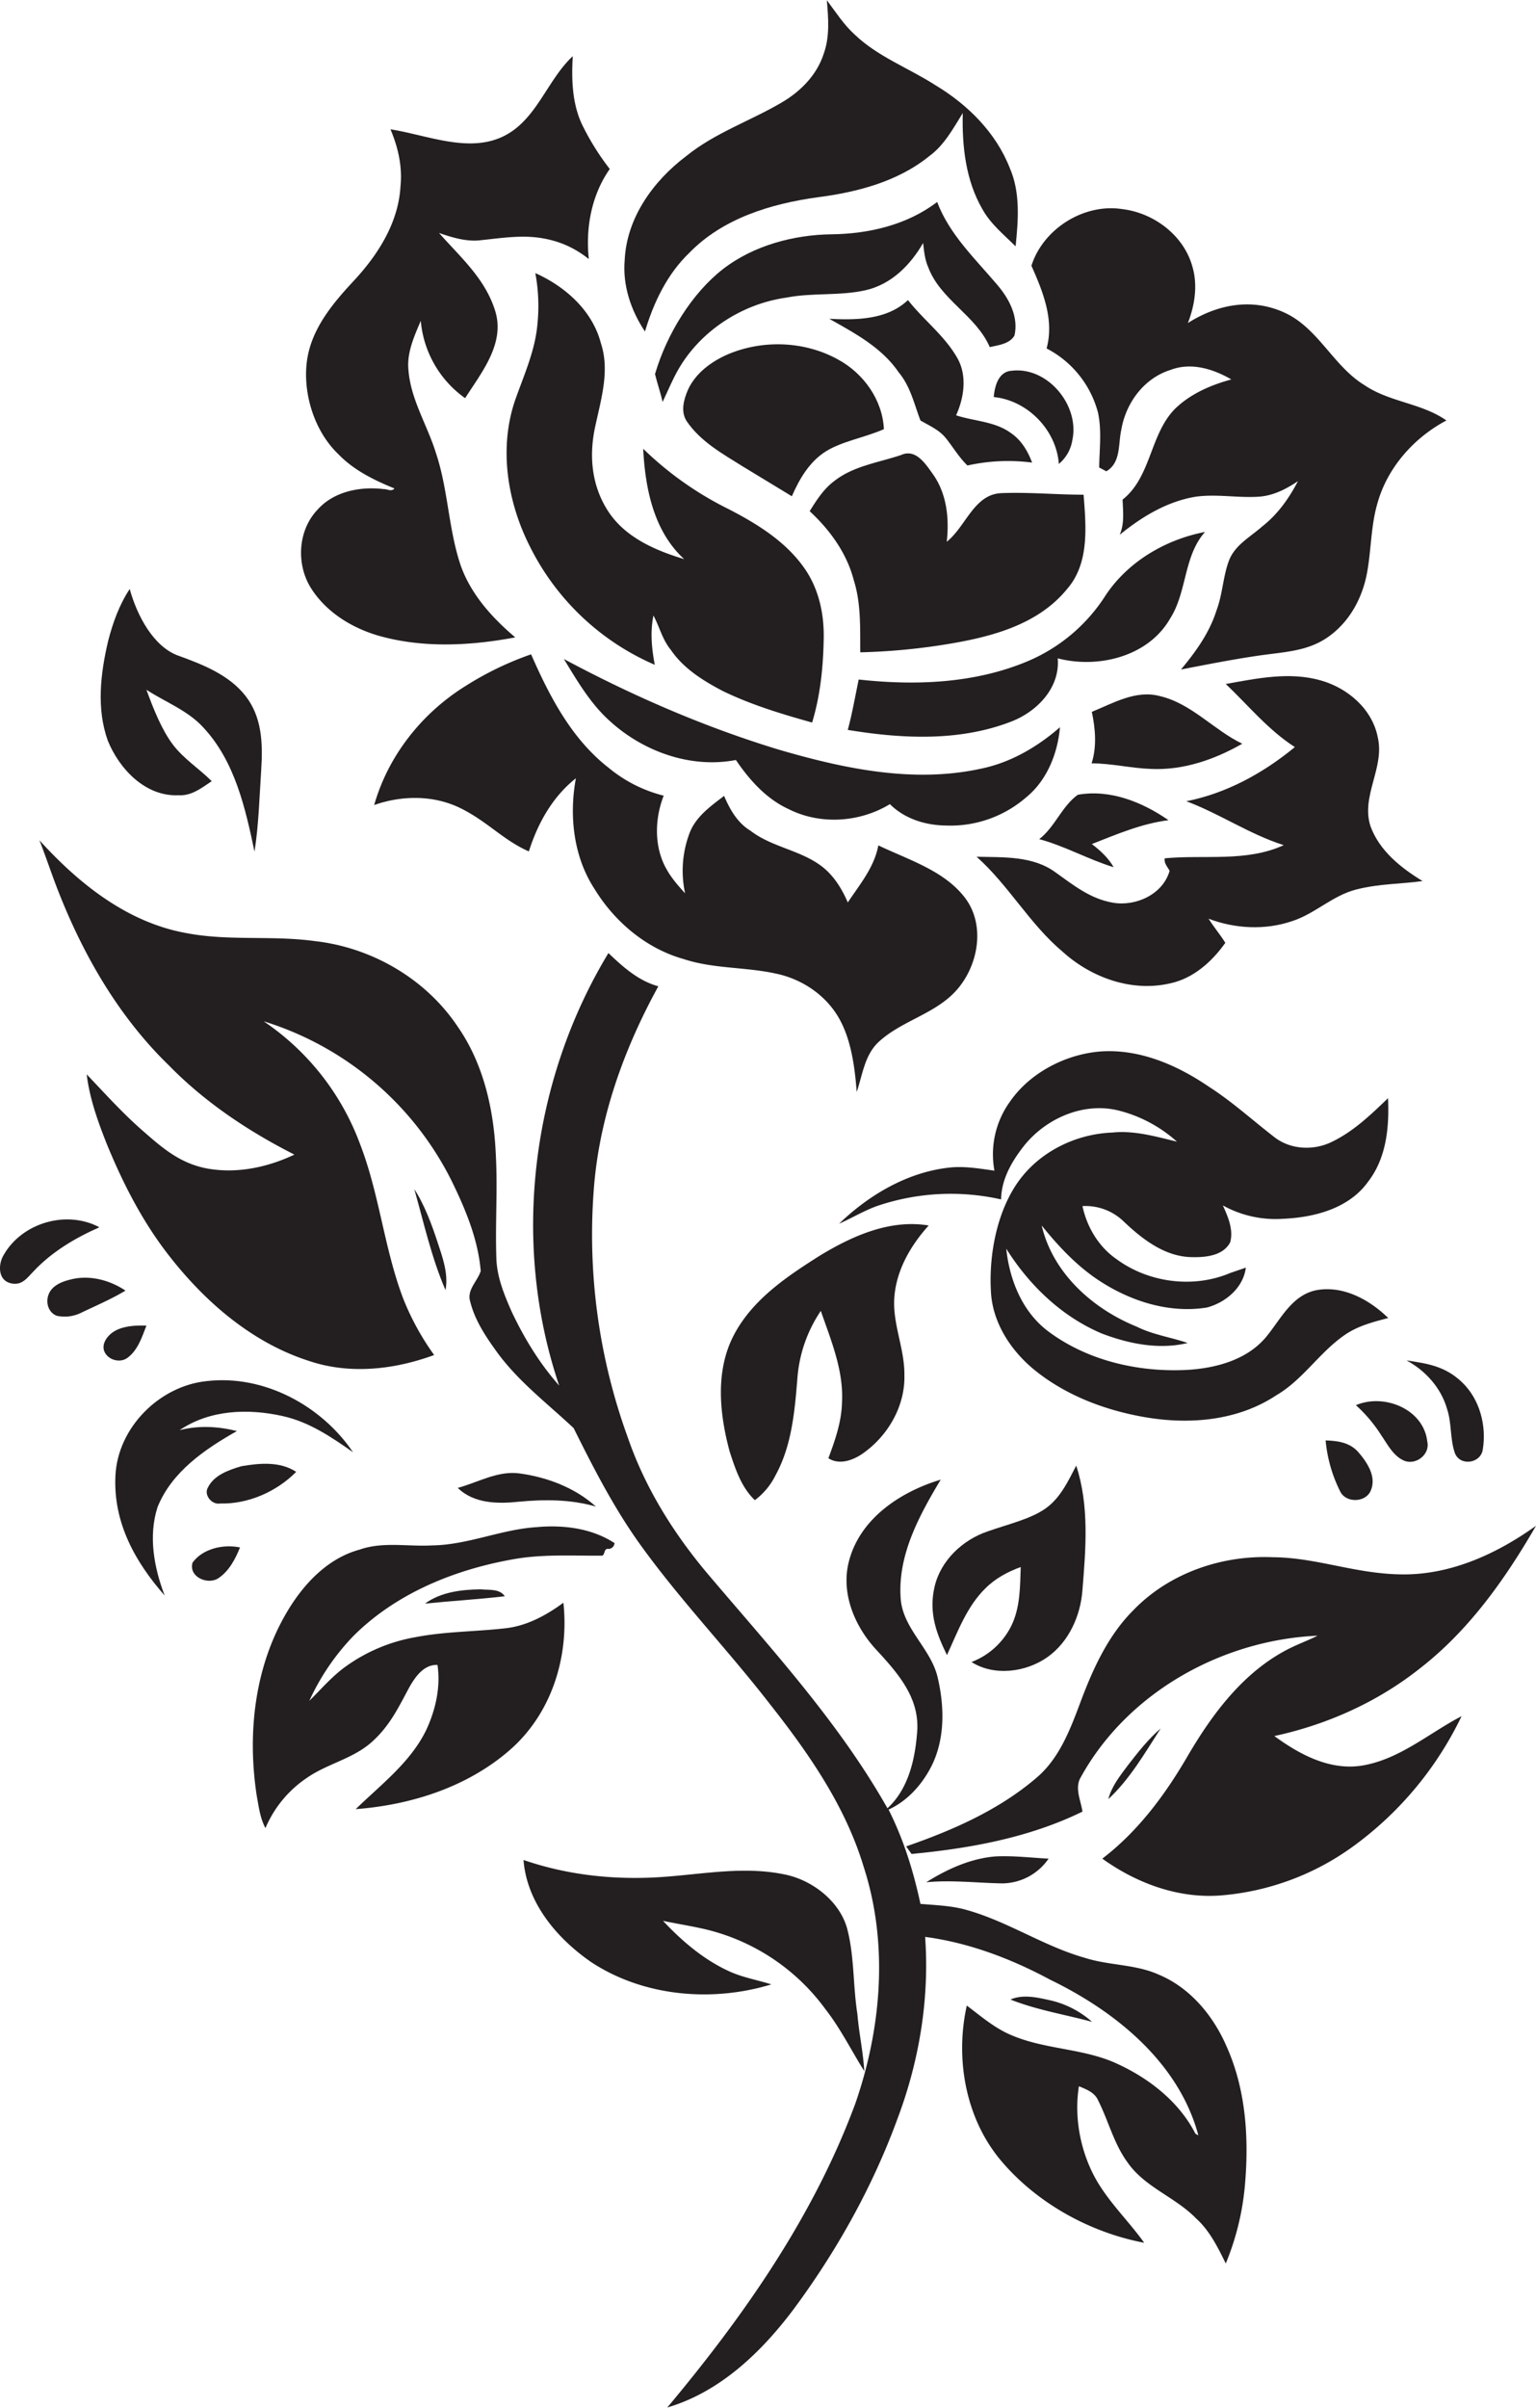<svg id="Layer_1" data-name="Layer 1" xmlns="http://www.w3.org/2000/svg" viewBox="0 0 689.2 1080"><title>biseeise_Floral_flat_black_logo_White_background_4934c6b6-ce06-4055-94db-b73c90b72345</title><path d="M489.9,319.3c1.6,7.6,2.3,15.6-.1,23.1,8.9,0,17.7,2.2,26.6,2.5,14.5,0.7,28.6-4.2,41-11.3-12.9-6.2-22.8-18.1-37.1-21.4C509.6,309.4,499.5,315.4,489.9,319.3Z" fill="#231f20"/><path d="M483.6,356.5c-7.2,5.2-10.2,14.4-17.3,19.9,11.5,3.1,22,9.1,33.4,12.6-2.4-4.2-6-7.5-9.8-10.4,11.2-4.4,22.4-9.2,34.4-10.7C512.6,359.8,498.1,353.9,483.6,356.5Z" fill="#231f20"/><path d="M618.2,330.7c-2.5-12.7-13.5-22.1-25.6-25.5-14-4-28.6-.9-42.6,1.6,10.1,9.6,19.1,20.7,31,28.3-14.2,11.7-30.6,20.7-48.7,24.3,15,5.6,28.3,14.8,43.7,19.7-16.8,7.7-35.6,4.2-53.4,5.9-0.4,2.2,1.3,3.9,2.2,5.6-3,10.6-15.2,16.1-25.5,14.3s-17.8-8-25.7-13.6c-10.2-7.5-23.5-6.7-35.4-7,14.4,12.8,23.8,30.2,38.6,42.6,12.8,11.6,31,18.2,48.2,14.2,10.4-2.2,18.8-9.7,24.8-18.2-2.3-3.7-5.2-7.1-7.5-10.8,11.9,4.5,25.3,5.2,37.4,1.1,10.3-3.3,18.2-11.5,28.8-14.2s19.9-2.4,29.8-3.8c-9.7-5.9-19.4-13.6-23.4-24.7C610.6,357,621.4,344.3,618.2,330.7Z" fill="#231f20"/><path d="M445.9,178.1c15.2,1.5,28.1,14.8,29.2,30a17.5,17.5,0,0,0,6.1-10.9c3.2-15.5-11.2-32.8-27.2-30.9C448.1,166.6,446.3,173.1,445.9,178.1Z" fill="#231f20"/><path d="M469.6,156.3a45.4,45.4,0,0,1,23.1,28.9c1.7,8.1.6,16.3,0.5,24.5l3.2,1.7c6.6-3.8,5.3-12.2,6.7-18.5,2-12.1,10.2-23.3,22.2-27,9.2-3.5,19.1-.4,27.2,4.3-9.2,2.5-18.3,6.4-25.3,13.2-11.3,11.5-10.6,30.5-23.5,40.7,0.2,5.3.9,10.8-1.3,15.8,9.9-8.1,21.3-15,34.1-17.1,9.4-1.3,18.8.6,28.2,0,6.5-.4,12.4-3.4,17.7-7-4,7.7-9.1,14.9-16,20.3-5.3,4.7-12.2,8.3-14.9,15.2s-2.9,15.3-5.7,22.6c-3.1,9.9-9.3,18.5-15.9,26.4,11.5-2.2,23-4.5,34.7-6.2s21.8-1.9,30.9-8.1,14.8-15.9,17.3-26.3,2-23,5.3-34.1c4.5-16,16.4-29.3,30.9-37-11.1-7.8-25.5-8.2-36.7-15.8-14-8.5-20.7-25.5-35.8-32.5s-30.8-3.5-43.5,4.6c3.1-8,4.5-17,2-25.4-3.9-14-17.3-24-31.4-25.7-17.3-2.7-35.6,8.9-40.8,25.4C468,130.9,473.1,143.5,469.6,156.3Z" fill="#231f20"/><path d="M453.9,323.6c11.5-4.5,21.8-15.1,20.7-28.3,18,4.7,40.6-.7,50.4-17.8,7.7-12,6-28,15.7-38.9-18.1,3.5-35.3,13.7-45.3,29.5a76.8,76.8,0,0,1-34.3,28.5c-23.8,10-50.4,11-75.8,8.2-1.6,7.6-2.9,15.2-4.9,22.6C404.7,331.4,430.6,332.7,453.9,323.6Z" fill="#231f20"/><path d="M615.1,668.5c2.6-6.2-1.7-12.6-5.6-17.1s-9.5-5.1-14.7-5.3a63.9,63.9,0,0,0,6.5,22.8C603.8,674.3,612.9,674.1,615.1,668.5Z" fill="#231f20"/><path d="M630.3,655.3c5.3,1.9,11.5-3.1,10.1-8.8-1.7-14.5-19.4-21.6-32-16.2A65.4,65.4,0,0,1,619.9,644C622.8,648.2,625.3,653.3,630.3,655.3Z" fill="#231f20"/><path d="M333.4,209.3l21.9,13.3c3.4-7.8,7.9-15.5,15.2-20.1s17.5-6.2,26.1-10c-0.6-13.1-9.1-25-20.5-31.2-14.9-8.3-33.6-9-49.2-2.5-7.5,3.2-14.7,8.4-18.2,16-1.9,4.4-3.4,9.8-.6,14.1C314.3,198.1,324.3,203.6,333.4,209.3Z" fill="#231f20"/><path d="M367.9,563.2c-14.9,9.4-30.4,19.8-38.7,35.8s-6.4,35.1-1.8,52.1c2.5,7.7,5.2,16,11.3,21.8a31.1,31.1,0,0,0,9.3-11.2c7.3-13.3,8.6-28.8,9.8-43.6A62.2,62.2,0,0,1,368.3,588c4.6,13.3,10.3,26.8,9.5,41.1-0.2,8.7-3.1,16.9-6.1,25,4.8,3.1,10.8,1,15.1-1.9,11.5-7.9,19.4-21.4,19-35.5,0.1-11.2-4.8-21.7-4.6-32.8,0.3-13,7-24.8,15.5-34.2C399.3,546.8,382.4,554.4,367.9,563.2Z" fill="#231f20"/><path d="M383.1,260.3c3.3,10.4,2.8,21.5,2.9,32.3a282.4,282.4,0,0,0,36.8-3.3c20.3-3.2,42.4-8.4,56-25.1,10.1-11.6,8.5-28.1,7.4-42.3-12.3,0-24.6-1.2-36.9-.7s-15.9,15-24.5,21.8c1.2-10.4,0-21.6-6.2-30.3-3.3-4.6-7.7-11.6-14.3-8.6-10.1,3.4-21.4,4.9-30,11.7-4.7,3.5-7.9,8.5-11,13.5C372.4,237.7,380,248.2,383.1,260.3Z" fill="#231f20"/><path d="M435.9,745.5c10.2,6.5,24.5,4.6,34.1-2.2s14.9-18.6,15.7-30.2c1.5-18.5,3.1-37.7-2.8-55.7-3.7,7.1-7.2,14.7-14,19.4s-17,7-25.7,10.1c-11.3,3.8-21.2,13.1-23.9,25s1.1,21.2,5.6,30.5c4.8-10.4,8.9-21.8,17.3-30,4.4-4.4,10-7.4,15.8-9.5-0.3,8.4-.2,17.1-3.6,25S444.2,742.4,435.9,745.5Z" fill="#231f20"/><path d="M649.3,632c2.1,6.3,1.3,13.2,3.4,19.5s11.6,5.1,12.6-1.2c1.8-10.7-1.3-22.6-9.2-30.2s-16.2-8.5-25-9.9C639.6,614.8,646.6,622.5,649.3,632Z" fill="#231f20"/><path d="M572.6,625.9c11.9-6.9,19.3-19.1,30.5-26.9,5.9-4.2,12.9-6,19.8-7.8-8.1-7.9-19.3-14.2-30.9-12.7s-16.8,12.3-23.1,20.2c-8.6,11.2-23.3,15.1-36.8,15.8-21.6,1-44.1-4.2-61.6-17.2-11.7-8.7-17.5-23-19-37.2,10.3,16.4,24.9,30.5,43,38.1,12.1,4.6,25.6,7.3,38.4,4.2-7.6-2.6-15.6-3.7-22.8-7.3-19.8-8-37.7-24-42.7-45.4,7.5,9.3,15.8,18.2,25.9,24.8,14.1,9.2,31.3,14.7,48.2,12,8.4-2.2,16.4-8.9,17.5-17.9l-7,2.4c-16.5,7-36.6,4.4-51-6.2-8-5.5-13.3-14.4-15.3-23.8a24.6,24.6,0,0,1,18.4,6.8c8.5,8.1,18.8,16.1,31.1,16.1,6,0.1,13.7-.7,16.8-6.7,1.5-5.7-1-11.4-3.3-16.5a48.8,48.8,0,0,0,26.9,6c14.1-.6,29.7-4.6,38.3-16.7,8.2-10.6,9.5-24.5,8.9-37.4-7.9,7.6-16,15.4-26.1,20-8.1,3.6-18.1,2.9-25.1-2.7-9.7-7.5-18.8-15.8-29.1-22.4-13.2-9-28.6-16-44.9-16s-34.5,8.3-44.4,22.6a40.4,40.4,0,0,0-7,31c-6.6-.9-13.3-2.1-20-1.4-18.9,2-36.2,12.2-49.7,25.2,5.9-2.6,11.4-6,17.5-8.1a102.8,102.8,0,0,1,55.2-2.8c0.1-9.3,5.1-17.6,10.8-24.7,10-12,26.6-19.1,42.2-15.1a61.9,61.9,0,0,1,25.9,13.9c-9.5-2.3-19.1-5.1-28.9-4.1-16.1.6-32,8.2-41.7,21.2s-13.8,32.4-12.9,49.6c0.5,13.7,8.3,26.1,18.5,34.8,13.3,11.2,30,18,47,21.4C531.2,639.3,554.3,638,572.6,625.9Z" fill="#231f20"/><path d="M309.3,113.4c15.1-15.5,36.6-22,57.5-24.9,17.8-2.3,36-7,50.2-18.5,6.7-4.9,10.7-12.4,15-19.3-0.4,14.8,1.3,30.3,8.9,43.3,3.7,6.6,9.6,11.3,14.8,16.5,1.2-11.7,2.2-24.1-2.6-35.1-6.2-15.9-18.9-28.5-33.4-37.2-12-7.7-25.7-12.7-36.1-22.6-5-4.5-8.6-10.2-12.6-15.5,0.7,8.1,1.4,16.5-1.5,24.3-3.1,9.4-10.4,16.7-18.8,21.6-14.1,8.3-30,13.6-42.9,24.1-14.7,11.1-26.6,27.6-27.5,46.5-1,11.4,2.8,22.7,9.1,32.1C293.3,135.6,299.4,122.9,309.3,113.4Z" fill="#231f20"/><path d="M455.2,150.5c1.9-8.4-2.4-16.5-7.7-22.7-9.9-11.7-21.5-22.6-27-37.2-13.5,10.3-30.7,14.3-47.4,14.5s-34.9,4.9-48.7,15.6-25.2,29-30.5,47.1c1,4.2,2.5,8.3,3.4,12.5,2.3-4.8,4.3-9.7,6.9-14.3,10-17.6,28.7-29.7,48.6-32.5,11.7-2.3,23.9-.7,35.5-3.3s20.2-11.3,25.9-21.2c0.4,3.7.8,7.5,2.3,10.9,5.5,14.6,21.5,21.6,27.6,35.8C448,154.8,453,154.3,455.2,150.5Z" fill="#231f20"/><path d="M429.2,160c-5.7-9.7-14.9-16.6-21.8-25.4-9.4,8.9-23.2,9-35.3,8.4,11.5,6.5,23.6,12.9,31.2,24.1,5.2,6.2,6.9,14.2,9.7,21.5,3.9,2.3,8.2,4.1,11.2,7.7s6.1,8.9,9.9,12.5a83.5,83.5,0,0,1,29-1.3c-1.9-5.1-4.8-10-9.3-13.1-7.2-5.4-16.5-5.4-24.8-8.1C432.7,178.1,434.1,168,429.2,160Z" fill="#231f20"/><path d="M266.8,398.8c9,14.7,23.2,26.7,40,31.4,13.3,4.4,27.7,3.5,41.3,6.5,11.1,2.3,21.4,8.9,27.5,18.6s7.9,22.6,8.8,34.5c2.6-7.6,3.5-16.3,9.6-22.2,10.5-9.9,25.9-12.7,35.5-23.8s12.7-29.1,3.4-41.2-25.2-16.9-38.8-23.4c-1.8,9.8-8.3,17.5-13.7,25.6-2.8-6.5-6.7-12.7-12.5-16.8-9.5-6.8-21.9-8.2-31.2-15.4-5.8-3.5-9.2-9.5-11.8-15.6-6,4.6-12.7,9.3-15.5,16.7a47.8,47.8,0,0,0-2,27c-3-3.3-6-6.7-8.2-10.6-5.8-10-5.5-22.7-1.4-33.2a62.5,62.5,0,0,1-24.7-12.5c-16.6-12.9-26.5-32-34.8-50.9a141.5,141.5,0,0,0-29.4,14.2c-19.5,12.1-34.7,31.2-41,53.4,12.5-4.4,26.7-4.5,38.7,1.4S226,377,237.3,381.9c4-12.6,10.6-24.5,21.1-32.8C255.3,365.9,257.3,384.3,266.8,398.8Z" fill="#231f20"/><path d="M253,295.6c6,9.8,11.9,20,20.6,27.8,15,13.7,36.3,21.4,56.6,17.5,6.1,9,13.7,17.5,23.8,22.1,14.2,7.1,31.8,5.9,45.3-2.3,6.6,6.6,16,9.5,25.2,9.6a51.9,51.9,0,0,0,36-12.7c9.3-7.6,14.1-19.7,15.1-31.4-10.2,8.9-22.2,15.9-35.5,18.6-30.2,6.6-61.4,0-90.5-8.5C316,326.1,283.8,312.1,253,295.6Z" fill="#231f20"/><path d="M346.1,890.1c-6-1.9-12.3-3-18.1-5.5-11.8-5.2-21.8-13.7-30.5-23,6.6,1.4,13.3,2.4,19.9,4a93.5,93.5,0,0,1,53.1,35.8c6.7,8.6,11.5,18.4,17.3,27.6-0.5-8.6-2.4-17.1-3.1-25.7-2-12.6-1.3-25.5-4.5-37.9s-15.7-22.3-28.6-24.7c-19.7-4-39.6.7-59.4,1.5s-38.9-1.6-57.3-7.9c1.5,19.3,15.1,35.3,30.5,45.9C288.9,895.6,319.6,898.2,346.1,890.1Z" fill="#231f20"/><path d="M185.9,533.4c4.3,15.2,7.7,30.7,14,45.3,1.4-7.5-1.4-14.9-3.7-21.9S190.6,540.6,185.9,533.4Z" fill="#231f20"/><path d="M267.1,191.2c2.6-12.2,6.6-25,2.5-37.3-3.8-14.6-16-25.4-29.4-31.4a80.2,80.2,0,0,1,.9,23.3c-1.1,11.9-6.2,22.9-10.1,34.1-7.2,21.5-3.3,45.4,6.8,65.3a112.3,112.3,0,0,0,56,53c-1.4-7.3-2.1-14.8-.6-22.1,2.7,5,4,10.8,7.8,15.4,5.7,8.4,14.6,13.9,23.4,18.5,12.8,6.2,26.4,10.3,40,14.1,3.7-12.2,5-25.1,5.2-37.8,0.2-10.7-2.1-21.6-8.1-30.6-8.4-12.5-21.5-20.6-34.7-27.4a150.4,150.4,0,0,1-38.2-27c0.9,17.8,4.7,37,18.4,49.5-13-3.9-26.6-9.8-34.2-21.6S264.3,203.9,267.1,191.2Z" fill="#231f20"/><path d="M520.1,885.8c-10.5-4.8-22.4-4.1-33.3-7.6-18.4-5.2-34.4-16.2-52.8-21.4-6.8-2-13.9-2.2-21-2.8-3.1-14.6-7.6-29-14.3-42.3,8.5-3.9,15-11.2,19.2-19.4,6.2-12.3,5.9-26.9,2.8-40s-15.9-21.9-16.6-35.8c-1.2-19.2,8.4-36.8,18-52.8-17.7,5.3-35.6,17-40.9,35.6-4.3,14.5,2,29.9,11.9,40.6s19.1,21.3,18.5,35.8c-0.8,12.6-3.7,26.5-13.4,35.4-21.6-38.2-51.4-70.7-79.6-103.9-15.8-18.5-29-39.4-36.9-62.4A266,266,0,0,1,266.4,534c2.3-32.3,13.5-63.4,29-91.6-8.9-2.4-15.9-8.7-22.4-14.9-34.8,57.5-43.7,130.2-22.1,194-8.7-9.8-15.6-21.1-21.2-32.9-3.5-7.9-6.9-16.1-7-24.9-0.5-15,.6-30.1-0.2-45.1-0.8-20.4-5.4-41.3-17.2-58.2-14.4-21.5-38.7-35.5-64.3-38.3-19.1-2.6-38.6.1-57.6-3.6-26.4-4.8-48.1-22.2-65.7-41.6,2.3,5.9,4.4,12,6.6,18,11.4,30.6,27.8,60,51.4,82.9,16.2,16.6,35.7,29.6,56.4,40.1-11.8,5.6-25.2,8.5-38.2,6.4s-21.4-9.7-30.2-17.4S47,490.4,38.9,481.9c1.3,10.8,5,21.1,9,31.2,7.3,17.8,16.1,35,28,50.2,16.3,20.9,37.5,39.2,63.2,47.3,18.2,6,38,3.7,55.7-2.8A117.6,117.6,0,0,1,181,582.7c-8.6-22.5-10.7-46.9-19.4-69.4a114.2,114.2,0,0,0-43.3-55.2,140.7,140.7,0,0,1,84.4,71.7c6.2,12.7,11.8,26.1,13,40.3-1.4,4.6-6.4,8.5-4.7,13.8,2.1,8.4,7,15.7,12,22.6,9.6,13.2,22.7,23.1,34.4,34.1,9.1,18.3,18.5,36.6,30.5,53.1,17.8,24.6,38.9,46.6,57.5,70.6,17.5,22.2,34,45.9,42.2,73.3,11.1,34.4,7.9,72.2-3.8,105.9-18.7,50.6-50,95.3-84.4,136.4,23.7-7,42.2-24.8,56.7-44.1,19.4-26.2,35.5-55,46.7-85.7,9.7-25.8,14.3-53.7,12.3-81.3,19.7,2.6,38.6,9.8,56.1,19.2,29.3,14.2,57.7,37.1,66.5,69.8l-1.3-.7c-7.4-14.5-21.1-25.1-35.8-31.7S469,919.3,454.1,913c-7.6-3.1-13.8-8.5-20.3-13.4-5.3,23.8-.6,50.6,15.3,69.5s39.6,32.2,64.3,36.9c-7.5-10.5-17.3-19.5-23.1-31.2s-8.3-25.7-6.2-39c3.4,1.4,7.2,2.8,8.7,6.5,4.6,9.1,7,19.3,13.1,27.6,7.7,11.2,21.5,15.6,30.8,25.2,6.1,5.5,9.7,12.9,13.3,20.2a119.1,119.1,0,0,0,8.5-34.1c2-21.4.7-43.7-8.2-63.4C544.4,904.2,534.1,891.7,520.1,885.8Z" fill="#231f20"/><path d="M190.7,719.3c11.9-1.2,23.8-1.9,35.8-3.3-2.4-3.5-7.1-2.7-10.8-3.1C207.1,713,197.8,714.1,190.7,719.3Z" fill="#231f20"/><path d="M506.1,791.8c-3.5,4.7-7.3,9.4-8.8,15.2,9.7-9,16.4-20.7,23.5-31.7C515.2,780.1,510.6,786,506.1,791.8Z" fill="#231f20"/><path d="M571.8,778.7c23.7-5.1,46.4-15.3,65.4-30.4,21.9-17,38.2-40,52-63.9-17.2,12.3-37.4,21.7-58.9,21.8s-39.2-7.6-59.2-7.7c-22.9-1-46.5,7.1-62.6,23.8-11.8,11.8-18.6,27.4-24.3,42.8-4.4,11.7-9.3,24-19.1,32.3-16.9,14.5-37.7,23.6-58.5,30.8l2.4,3.4c26.3-2.5,52.8-7.3,76.7-19-0.7-4.8-3.3-9.9-1.2-14.6,20.8-38.5,63.5-62.4,106.7-64.3-4.2,2.1-8.6,3.7-12.8,5.8-20.2,10.2-34.2,28.9-45.4,48-10.1,17.4-22.3,33.9-38.4,46.2,15.3,11,34.1,18,53.2,16.5a116.9,116.9,0,0,0,59.9-22.4,155,155,0,0,0,48.1-58c-14.6,7.6-27.6,19.2-44.3,22.1C596.9,794.4,583.1,787,571.8,778.7Z" fill="#231f20"/><path d="M470.5,833.7c-7.9-.4-15.9-1.4-23.8-1-11.2.9-21.7,5.7-31.1,11.6,11.3-1.1,22.7.3,34.1,0.5A25.5,25.5,0,0,0,470.5,833.7Z" fill="#231f20"/><path d="M471.5,897.3c-5.9-1.3-12.4-2.9-18.1-.4,11.8,4.7,24.4,6.7,36.6,10A42.6,42.6,0,0,0,471.5,897.3Z" fill="#231f20"/><path d="M267.4,675.8c-9.4-8.5-21.9-13.2-34.3-14.9-9.8-1.3-18.5,4-27.7,6.5,7.2,7.1,18,7.2,27.4,6.2C244.3,672.5,256.1,672.5,267.4,675.8Z" fill="#231f20"/><path d="M80.1,356.7c5.8,0.4,10.4-3.3,14.9-6.3-5.7-5.7-12.6-10-17.5-16.5s-8.7-16-11.8-24.5c8.6,5.6,18.7,9.3,25.7,17.1,14,15.1,18.7,36,22.8,55.5,1.9-12.1,2.2-24.4,3-36.6s0.3-23.8-7-33.2S91.1,298.1,80,294.1s-18.5-17.9-21.8-29.9c-4.7,7.1-7.6,15.2-9.7,23.4-3.4,14.5-5.3,30.3-.1,44.7C53.6,345,65.3,357.4,80.1,356.7Z" fill="#231f20"/><path d="M1.6,563c-2.4,4-2.6,10.9,2.8,12.5s7.9-2.5,10.7-5.3c8.2-8.7,18.6-14.9,29.5-19.7C29.8,542.6,9.8,548.5,1.6,563Z" fill="#231f20"/><path d="M31.4,574c-3.7.9-7.9,2.6-9.5,6.4s-0.2,8.4,3.6,9.8a16.7,16.7,0,0,0,11-1.4c6.7-3.2,13.5-6.1,19.8-9.9C49.1,574.1,39.9,571.7,31.4,574Z" fill="#231f20"/><path d="M172.2,219.4c-10.5-1.3-22.4,1-29.7,9.2-8.9,9.3-9.7,24.6-2.9,35.3s18.2,17.7,30.1,21.2c19.9,5.7,41.3,4.6,61.5.8-10.4-8.8-19.9-19.3-24.5-32.3-5.5-16.3-5.6-33.8-11-50.1-3.8-12.5-11.3-24-12.4-37.2-0.9-7.9,2.5-15.3,5.5-22.4a47.6,47.6,0,0,0,19.9,34.7c7.4-11.6,18-24.5,13.5-39.1s-15.7-24.2-25.2-35c6.1,2.1,12.6,4.1,19.1,3.2,8.7-.9,17.5-2.3,26.2-1s15.6,4.5,21.9,9.5c-1.5-14,1.2-28.7,9.4-40.4a113.3,113.3,0,0,1-12.6-20.3c-4.3-9.4-4.6-20.1-4-30.3-11.8,11-16.4,29.3-31.9,36.3s-33.5-.9-49.9-3.5c3.4,8,5.4,16.7,4.5,25.5-0.9,16.4-10.1,30.8-21,42.5-9.4,10.1-18.8,21.3-20.9,35.4s2.8,31.6,14,42.3c6.9,7.2,16.1,11.7,25.2,15.4C175.6,220.7,173.7,219.3,172.2,219.4Z" fill="#231f20"/><path d="M86.4,700.9c-1.9,6.4,6.8,10.2,11.6,7s7.6-8.6,9.7-13.8C100.3,692.6,91.1,694.5,86.4,700.9Z" fill="#231f20"/><path d="M108.2,657.7c-5.6,1.7-12.1,3.9-14.9,9.5-2,3.4,1.8,7.9,5.5,7.2,12.6,0.3,25.3-5.3,34.1-14.2C125.6,655.4,116.3,656.3,108.2,657.7Z" fill="#231f20"/><path d="M252.8,718.9c-7.7,5.7-16.6,10.5-26.3,11.5-13.4,1.5-27,1.4-40.3,4A75.8,75.8,0,0,0,155,747.6c-6.1,4.4-10.9,10.1-16.2,15.3a104.1,104.1,0,0,1,19.7-29c19.1-19.1,45.1-29.7,71.3-34.4,13.4-2.5,27-1.6,40.5-1.7,1.4-1,.5-3.5,3.1-3l1.2-.5,0.8-.9,0.4-1.2c-10.2-6.7-23-8.3-35-7.2-15.9,1-30.9,8-47,8.2-10.8.6-22-1.8-32.5,1.9C147,699,136.2,710.5,128.8,723c-14.6,24.6-17.9,54.5-13.6,82.5,0.9,4.9,1.5,10,3.9,14.5a51.3,51.3,0,0,1,18.7-22.6c9.1-6.3,20.6-8.5,29-16s12.3-16.2,17.1-25c2.7-4.6,6.4-9.8,12.4-9.6,1.5,10-.9,20.3-5.1,29.3-7.1,14.5-20.3,24.4-31.6,35.4,24.8-1.9,49.8-9.8,68.9-26.3S255.4,743.1,252.8,718.9Z" fill="#231f20"/><path d="M106.3,641.9c-8.4-2.1-17.2-2.6-25.7-.4,13.5-9.2,30.8-9.8,46.3-6.3,11.8,2.6,21.8,9.4,31.5,16.2-14.2-21-40.1-34.9-65.7-31.9-21.2,2.2-39.8,20.8-40.9,42.3S61,701,73.9,715.7c-4.8-12.5-7.4-26.7-3.2-39.7C77.1,660.1,92,650,106.3,641.9Z" fill="#231f20"/><path d="M57,609.2c4.8-3.4,6.7-9.4,8.7-14.6-6.4-.2-14.9.3-18.4,6.6S51.9,612.6,57,609.2Z" fill="#231f20"/></svg>